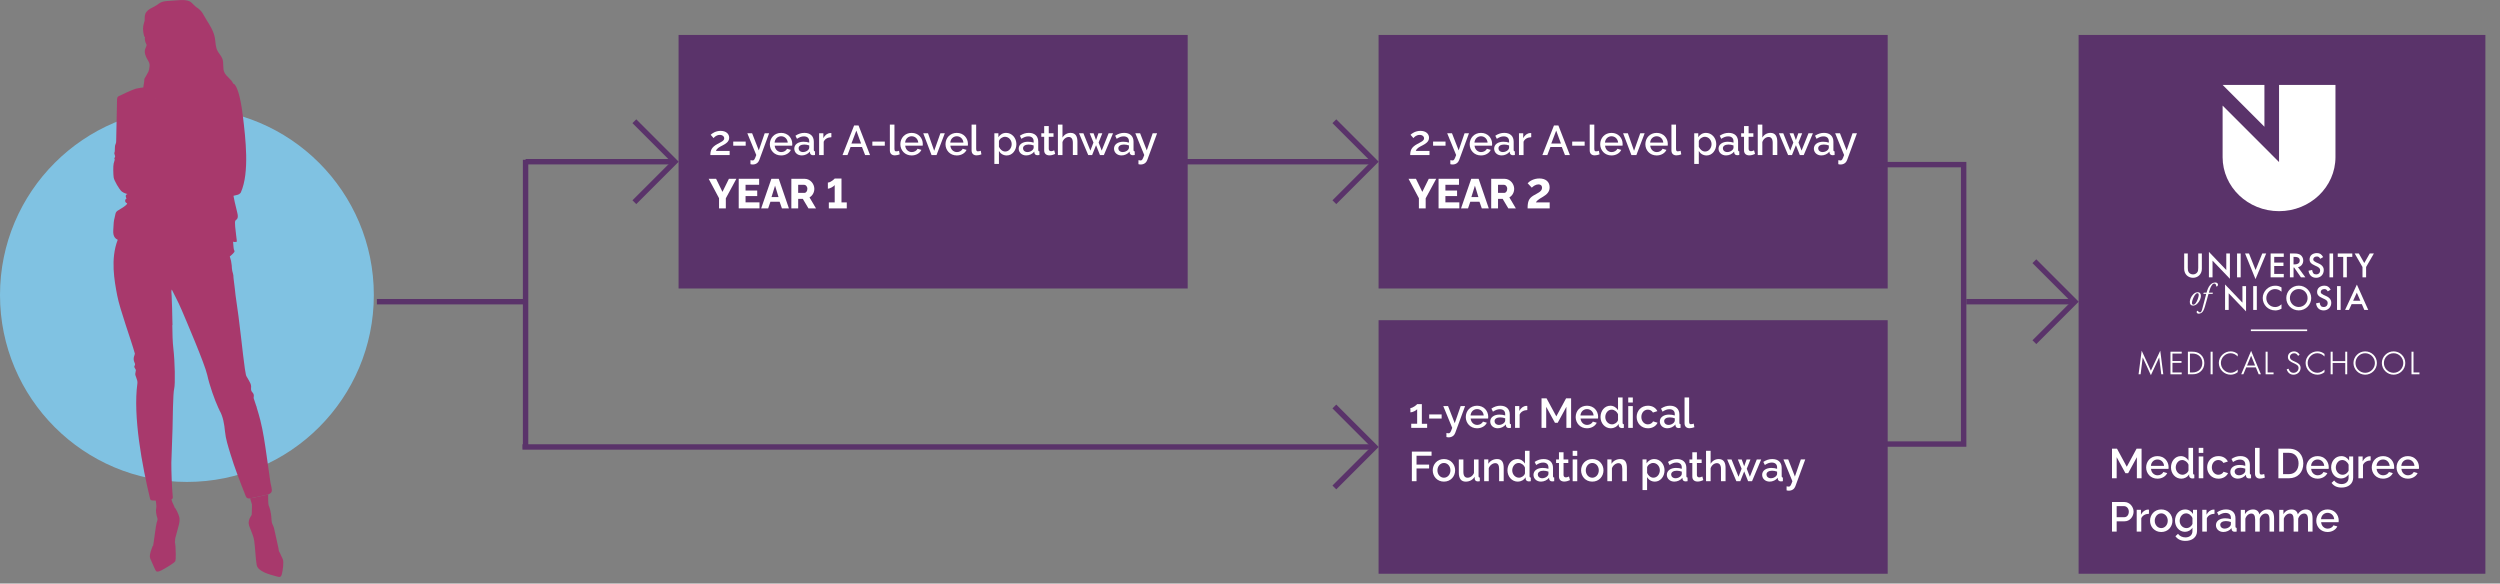 <?xml version="1.0" encoding="UTF-8"?><svg xmlns="http://www.w3.org/2000/svg" xmlns:xlink="http://www.w3.org/1999/xlink" viewBox="0 0 1500 350.11"><rect x="0" y="0" width="1500" height="350.11" fill="#808080" stroke="none"/><defs><style>.e,.f{fill:none;}.g{fill:#fff;}.h{fill:#80c2e2;}.i{fill:#a8396c;}.j{fill:#5a336a;}.f{stroke:#5a336a;stroke-width:3.25px;}.k{clip-path:url(#d);}</style><clipPath id="d"><rect class="e" y="3.92" width="1500" height="346.19"/></clipPath></defs><g id="a"/><g id="b"><g id="c"><g><line class="f" x1="313.48" y1="268.18" x2="823.56" y2="268.18"/><line class="f" x1="226.12" y1="181.02" x2="315.35" y2="181.02"/><line class="f" x1="646.72" y1="97.03" x2="822.66" y2="97.03"/><line class="f" x1="315.35" y1="97.03" x2="403.32" y2="97.03"/><rect class="j" x="827.15" y="192.12" width="305.46" height="152.13"/><rect class="j" x="407.15" y="20.97" width="305.46" height="152.13"/><rect class="j" x="827.15" y="20.97" width="305.46" height="152.13"/><rect class="j" x="1247.16" y="20.97" width="244.07" height="323.28"/><polyline class="f" points="800.62 292.47 824.91 268.18 800.62 243.89"/><polyline class="f" points="800.62 121.32 824.91 97.03 800.62 72.74"/><polyline class="f" points="380.62 121.32 404.91 97.03 380.62 72.74"/><line class="f" x1="1179.78" y1="181.02" x2="1242.96" y2="181.02"/><polyline class="f" points="1220.63 205.31 1244.92 181.02 1220.63 156.73"/><polyline class="f" points="1113.23 266.44 1178.19 266.44 1178.19 98.77 1113.23 98.77"/><line class="f" x1="315.35" y1="95.87" x2="315.35" y2="269.14"/><g/><g><path class="g" d="M430.23,86.53c2.33-1.3,4.3-2,4.3-3.52,0-1.08-.95-2.07-2.65-2.07-1.8,0-3.02,1.07-3.75,1.92l-1.72-1.97c.7-.75,2.9-2.37,5.95-2.37,3.22,0,5.15,1.77,5.15,4.12,0,2.47-2.25,3.7-3.7,4.47-2.6,1.3-3.7,1.97-4.27,3.45h8.25v2.47h-11.57c0-2.82,.77-4.7,4.02-6.5Z"/><path class="g" d="M439.94,84.95h7.47v2.47h-7.47v-2.47Z"/><path class="g" d="M451.59,96.27c.85,0,1.22-.57,2.17-3.25l-5.37-13.07h2.88l4,10.27,3.55-10.27h2.65l-5.92,16.1c-.52,1.47-1.87,2.65-3.92,2.65-.4,0-.83-.05-1.35-.2v-2.4c.5,.1,1.02,.17,1.32,.17Z"/><path class="g" d="M461.9,86.53c0-3.7,2.7-6.8,6.8-6.8s6.67,3.15,6.67,6.67c0,.4-.05,.77-.08,1h-10.47c.18,2.3,1.92,3.85,3.95,3.85,1.47,0,2.92-.8,3.42-2l2.35,.67c-.9,1.95-3.12,3.35-5.87,3.35-4.07,0-6.77-3.1-6.77-6.75Zm10.75-.95c-.2-2.27-1.87-3.82-3.97-3.82s-3.77,1.58-3.92,3.82h7.9Z"/><path class="g" d="M482.14,85.05c1.15,0,2.45,.17,3.4,.52v-.83c0-1.82-1.15-2.92-3.2-2.92-1.45,0-2.7,.52-4.15,1.47l-.92-1.85c1.72-1.15,3.45-1.72,5.37-1.72,3.5,0,5.65,1.92,5.65,5.32v4.87c0,.62,.2,.88,.72,.9v2.2c-.52,.1-.9,.12-1.17,.12-1.17,0-1.75-.67-1.85-1.42l-.07-.75c-1.15,1.47-3.05,2.3-4.85,2.3-2.62,0-4.5-1.77-4.5-4.07,0-2.5,2.27-4.15,5.57-4.15Zm3.4,3.72v-1.5c-.92-.35-2.02-.55-3-.55-2,0-3.38,.88-3.38,2.25,0,1.15,.92,2.27,2.67,2.27,1.17,0,2.35-.53,3.05-1.25,.4-.4,.65-.9,.65-1.22Z"/><path class="g" d="M494.22,85.03v8h-2.75v-13.07h2.55v2.92c.9-1.8,2.45-2.95,4.1-3.05,.33,0,.53,0,.7,.03v2.47c-2.12,.05-3.9,1.02-4.6,2.7Z"/><path class="g" d="M515.12,75.28l6.9,17.75h-2.95l-1.88-4.82h-6.85l-1.85,4.82h-2.97l6.95-17.75h2.65Zm-1.32,3.07l-2.95,7.77h5.8l-2.85-7.77Z"/><path class="g" d="M523.41,84.95h7.47v2.47h-7.47v-2.47Z"/><path class="g" d="M536.67,74.78v14.47c0,1.35,.45,1.55,1.05,1.55,.65,0,1.27-.15,1.7-.35l.4,2.17c-.8,.35-2.02,.6-2.9,.6-1.87,0-3-1.1-3-2.97v-15.47h2.75Z"/><path class="g" d="M540.21,86.53c0-3.7,2.7-6.8,6.8-6.8s6.67,3.15,6.67,6.67c0,.4-.05,.77-.08,1h-10.47c.18,2.3,1.92,3.85,3.95,3.85,1.47,0,2.92-.8,3.42-2l2.35,.67c-.9,1.95-3.12,3.35-5.87,3.35-4.07,0-6.77-3.1-6.77-6.75Zm10.75-.95c-.2-2.27-1.87-3.82-3.97-3.82s-3.77,1.58-3.92,3.82h7.9Z"/><path class="g" d="M553.95,79.95h2.85l3.72,10.52,3.72-10.52h2.65l-4.97,13.07h-3l-4.97-13.07Z"/><path class="g" d="M567.3,86.53c0-3.7,2.7-6.8,6.8-6.8s6.67,3.15,6.67,6.67c0,.4-.05,.77-.08,1h-10.47c.18,2.3,1.92,3.85,3.95,3.85,1.47,0,2.92-.8,3.42-2l2.35,.67c-.9,1.95-3.12,3.35-5.87,3.35-4.07,0-6.77-3.1-6.77-6.75Zm10.75-.95c-.2-2.27-1.87-3.82-3.97-3.82s-3.77,1.58-3.92,3.82h7.9Z"/><path class="g" d="M585.7,74.78v14.47c0,1.35,.45,1.55,1.05,1.55,.65,0,1.27-.15,1.7-.35l.4,2.17c-.8,.35-2.02,.6-2.9,.6-1.87,0-3-1.1-3-2.97v-15.47h2.75Z"/><path class="g" d="M599.37,98.35h-2.75v-18.4h2.42v2.35c1-1.55,2.65-2.57,4.62-2.57,3.57,0,6.17,3.12,6.17,6.75s-2.4,6.8-5.8,6.8c-2.1,0-3.75-1.1-4.67-2.7v7.77Zm3.57-16.27c-1.42,0-3.17,1.12-3.57,2.57v3.42c.67,1.6,2.17,2.85,3.77,2.85,2.32,0,3.87-2.17,3.87-4.45,0-2.42-1.75-4.4-4.07-4.4Z"/><path class="g" d="M616.79,85.05c1.15,0,2.45,.17,3.4,.52v-.83c0-1.82-1.15-2.92-3.2-2.92-1.45,0-2.7,.52-4.15,1.47l-.92-1.85c1.72-1.15,3.45-1.72,5.37-1.72,3.5,0,5.65,1.92,5.65,5.32v4.87c0,.62,.2,.88,.72,.9v2.2c-.52,.1-.9,.12-1.17,.12-1.17,0-1.75-.67-1.85-1.42l-.07-.75c-1.15,1.47-3.05,2.3-4.85,2.3-2.62,0-4.5-1.77-4.5-4.07,0-2.5,2.27-4.15,5.57-4.15Zm3.4,3.72v-1.5c-.92-.35-2.02-.55-3-.55-2,0-3.38,.88-3.38,2.25,0,1.15,.92,2.27,2.67,2.27,1.17,0,2.35-.53,3.05-1.25,.4-.4,.65-.9,.65-1.22Z"/><path class="g" d="M629.68,93.22c-1.72,0-3.17-.88-3.17-2.97v-8.17h-1.72v-2.12h1.72v-4.3h2.75v4.3h2.85v2.12h-2.85v7.3c.05,.92,.65,1.33,1.4,1.33s1.55-.35,1.87-.53l.58,2.17c-.7,.33-2.02,.88-3.42,.88Z"/><path class="g" d="M643.71,93.02v-7.32c0-2.37-.9-3.52-2.47-3.52s-3.2,1.28-3.75,3.07v7.77h-2.75v-18.25h2.75v7.8c1-1.77,2.82-2.85,4.85-2.85,3.25,0,4.12,2.47,4.12,5.32v7.97h-2.75Z"/><path class="g" d="M667.83,79.95l-5.5,13.07h-2.35l-2.35-5.9-2.35,5.9h-2.35l-5.52-13.07h2.62l4.2,10.4,1.85-4.82-2.25-5.55h2.32l1.47,4.07,1.45-4.07h2.32l-2.22,5.55,1.85,4.82,4.17-10.4h2.62Z"/><path class="g" d="M673.97,85.05c1.15,0,2.45,.17,3.4,.52v-.83c0-1.82-1.15-2.92-3.2-2.92-1.45,0-2.7,.52-4.15,1.47l-.92-1.85c1.72-1.15,3.45-1.72,5.37-1.72,3.5,0,5.65,1.92,5.65,5.32v4.87c0,.62,.2,.88,.72,.9v2.2c-.52,.1-.9,.12-1.17,.12-1.17,0-1.75-.67-1.85-1.42l-.07-.75c-1.15,1.47-3.05,2.3-4.85,2.3-2.62,0-4.5-1.77-4.5-4.07,0-2.5,2.27-4.15,5.57-4.15Zm3.4,3.72v-1.5c-.92-.35-2.02-.55-3-.55-2,0-3.38,.88-3.38,2.25,0,1.15,.92,2.27,2.67,2.27,1.17,0,2.35-.53,3.05-1.25,.4-.4,.65-.9,.65-1.22Z"/><path class="g" d="M684.38,96.27c.85,0,1.22-.57,2.17-3.25l-5.37-13.07h2.88l4,10.27,3.55-10.27h2.65l-5.92,16.1c-.52,1.47-1.87,2.65-3.92,2.65-.4,0-.83-.05-1.35-.2v-2.4c.5,.1,1.02,.17,1.32,.17Z"/><path class="g" d="M433.48,115.13l3.87-7.85h4.47l-6.32,11.7v6.05h-4.07v-6.1l-6.22-11.65h4.45l3.82,7.85Z"/><path class="g" d="M455.7,125.02h-12.47v-17.75h12.25v3.6h-8.15v3.45h7v3.32h-7v3.77h8.37v3.6Z"/><path class="g" d="M467.25,107.28l6.1,17.75h-4.2l-1.38-3.97h-5.52l-1.35,3.97h-4.2l6.12-17.75h4.42Zm-2.22,4.12l-2.12,6.82h4.2l-2.07-6.82Z"/><path class="g" d="M474.8,107.28h8c3.35,0,5.8,3.05,5.8,6,0,2.17-1.12,4.17-2.9,5.15l3.9,6.6h-4.52l-3.4-5.72h-2.77v5.72h-4.1v-17.75Zm7.85,8.45c.97,0,1.77-1.02,1.77-2.45s-.97-2.4-1.9-2.4h-3.62v4.85h3.75Z"/><path class="g" d="M508.07,125.02h-10.77v-3.6h3.52v-10.37c-.55,.77-2.75,2.15-4.1,2.15v-3.67c1.8,0,4.05-2.3,4.1-2.4h4.07v14.3h3.17v3.6Z"/></g><g><path class="g" d="M850.14,86.53c2.33-1.3,4.3-2,4.3-3.52,0-1.08-.95-2.07-2.65-2.07-1.8,0-3.02,1.07-3.75,1.92l-1.72-1.97c.7-.75,2.9-2.37,5.95-2.37,3.22,0,5.15,1.77,5.15,4.12,0,2.47-2.25,3.7-3.7,4.47-2.6,1.3-3.7,1.97-4.27,3.45h8.25v2.47h-11.57c0-2.82,.77-4.7,4.02-6.5Z"/><path class="g" d="M859.85,84.95h7.47v2.47h-7.47v-2.47Z"/><path class="g" d="M871.51,96.27c.85,0,1.22-.57,2.17-3.25l-5.37-13.07h2.88l4,10.27,3.55-10.27h2.65l-5.92,16.1c-.52,1.47-1.87,2.65-3.92,2.65-.4,0-.83-.05-1.35-.2v-2.4c.5,.1,1.02,.17,1.32,.17Z"/><path class="g" d="M881.81,86.53c0-3.7,2.7-6.8,6.8-6.8s6.67,3.15,6.67,6.67c0,.4-.05,.77-.08,1h-10.47c.18,2.3,1.92,3.85,3.95,3.85,1.47,0,2.92-.8,3.42-2l2.35,.67c-.9,1.95-3.12,3.35-5.87,3.35-4.07,0-6.77-3.1-6.77-6.75Zm10.75-.95c-.2-2.27-1.87-3.82-3.97-3.82s-3.77,1.58-3.92,3.82h7.9Z"/><path class="g" d="M902.05,85.05c1.15,0,2.45,.17,3.4,.52v-.83c0-1.82-1.15-2.92-3.2-2.92-1.45,0-2.7,.52-4.15,1.47l-.92-1.85c1.72-1.15,3.45-1.72,5.37-1.72,3.5,0,5.65,1.92,5.65,5.32v4.87c0,.62,.2,.88,.72,.9v2.2c-.52,.1-.9,.12-1.17,.12-1.17,0-1.75-.67-1.85-1.42l-.07-.75c-1.15,1.47-3.05,2.3-4.85,2.3-2.62,0-4.5-1.77-4.5-4.07,0-2.5,2.27-4.15,5.57-4.15Zm3.4,3.72v-1.5c-.92-.35-2.02-.55-3-.55-2,0-3.38,.88-3.38,2.25,0,1.15,.92,2.27,2.67,2.27,1.17,0,2.35-.53,3.05-1.25,.4-.4,.65-.9,.65-1.22Z"/><path class="g" d="M914.13,85.03v8h-2.75v-13.07h2.55v2.92c.9-1.8,2.45-2.95,4.1-3.05,.33,0,.53,0,.7,.03v2.47c-2.12,.05-3.9,1.02-4.6,2.7Z"/><path class="g" d="M935.03,75.28l6.9,17.75h-2.95l-1.88-4.82h-6.85l-1.85,4.82h-2.97l6.95-17.75h2.65Zm-1.32,3.07l-2.95,7.77h5.8l-2.85-7.77Z"/><path class="g" d="M943.32,84.95h7.47v2.47h-7.47v-2.47Z"/><path class="g" d="M956.58,74.78v14.47c0,1.35,.45,1.55,1.05,1.55,.65,0,1.27-.15,1.7-.35l.4,2.17c-.8,.35-2.02,.6-2.9,.6-1.87,0-3-1.1-3-2.97v-15.47h2.75Z"/><path class="g" d="M960.12,86.53c0-3.7,2.7-6.8,6.8-6.8s6.67,3.15,6.67,6.67c0,.4-.05,.77-.08,1h-10.47c.18,2.3,1.92,3.85,3.95,3.85,1.47,0,2.92-.8,3.42-2l2.35,.67c-.9,1.95-3.12,3.35-5.87,3.35-4.07,0-6.77-3.1-6.77-6.75Zm10.75-.95c-.2-2.27-1.87-3.82-3.97-3.82s-3.77,1.58-3.92,3.82h7.9Z"/><path class="g" d="M973.86,79.95h2.85l3.72,10.52,3.72-10.52h2.65l-4.97,13.07h-3l-4.97-13.07Z"/><path class="g" d="M987.22,86.53c0-3.7,2.7-6.8,6.8-6.8s6.67,3.15,6.67,6.67c0,.4-.05,.77-.08,1h-10.47c.18,2.3,1.92,3.85,3.95,3.85,1.47,0,2.92-.8,3.42-2l2.35,.67c-.9,1.95-3.12,3.35-5.87,3.35-4.07,0-6.77-3.1-6.77-6.75Zm10.75-.95c-.2-2.27-1.87-3.82-3.97-3.82s-3.77,1.58-3.92,3.82h7.9Z"/><path class="g" d="M1005.61,74.78v14.47c0,1.35,.45,1.55,1.05,1.55,.65,0,1.27-.15,1.7-.35l.4,2.17c-.8,.35-2.02,.6-2.9,.6-1.87,0-3-1.1-3-2.97v-15.47h2.75Z"/><path class="g" d="M1019.29,98.35h-2.75v-18.4h2.42v2.35c1-1.55,2.65-2.57,4.62-2.57,3.57,0,6.17,3.12,6.17,6.75s-2.4,6.8-5.8,6.8c-2.1,0-3.75-1.1-4.67-2.7v7.77Zm3.57-16.27c-1.42,0-3.17,1.12-3.57,2.57v3.42c.67,1.6,2.17,2.85,3.77,2.85,2.32,0,3.87-2.17,3.87-4.45,0-2.42-1.75-4.4-4.07-4.4Z"/><path class="g" d="M1036.7,85.05c1.15,0,2.45,.17,3.4,.52v-.83c0-1.82-1.15-2.92-3.2-2.92-1.45,0-2.7,.52-4.15,1.47l-.92-1.85c1.72-1.15,3.45-1.72,5.37-1.72,3.5,0,5.65,1.92,5.65,5.32v4.87c0,.62,.2,.88,.72,.9v2.2c-.52,.1-.9,.12-1.17,.12-1.17,0-1.75-.67-1.85-1.42l-.07-.75c-1.15,1.47-3.05,2.3-4.85,2.3-2.62,0-4.5-1.77-4.5-4.07,0-2.5,2.27-4.15,5.57-4.15Zm3.4,3.72v-1.5c-.92-.35-2.02-.55-3-.55-2,0-3.38,.88-3.38,2.25,0,1.15,.92,2.27,2.67,2.27,1.17,0,2.35-.53,3.05-1.25,.4-.4,.65-.9,.65-1.22Z"/><path class="g" d="M1049.59,93.22c-1.72,0-3.17-.88-3.17-2.97v-8.17h-1.72v-2.12h1.72v-4.3h2.75v4.3h2.85v2.12h-2.85v7.3c.05,.92,.65,1.33,1.4,1.33s1.55-.35,1.87-.53l.58,2.17c-.7,.33-2.02,.88-3.42,.88Z"/><path class="g" d="M1063.62,93.02v-7.32c0-2.37-.9-3.52-2.47-3.52s-3.2,1.28-3.75,3.07v7.77h-2.75v-18.25h2.75v7.8c1-1.77,2.82-2.85,4.85-2.85,3.25,0,4.12,2.47,4.12,5.32v7.97h-2.75Z"/><path class="g" d="M1087.75,79.95l-5.5,13.07h-2.35l-2.35-5.9-2.35,5.9h-2.35l-5.52-13.07h2.62l4.2,10.4,1.85-4.82-2.25-5.55h2.32l1.47,4.07,1.45-4.07h2.32l-2.22,5.55,1.85,4.82,4.17-10.4h2.62Z"/><path class="g" d="M1093.89,85.05c1.15,0,2.45,.17,3.4,.52v-.83c0-1.82-1.15-2.92-3.2-2.92-1.45,0-2.7,.52-4.15,1.47l-.92-1.85c1.72-1.15,3.45-1.72,5.37-1.72,3.5,0,5.65,1.92,5.65,5.32v4.87c0,.62,.2,.88,.72,.9v2.2c-.52,.1-.9,.12-1.17,.12-1.17,0-1.75-.67-1.85-1.42l-.07-.75c-1.15,1.47-3.05,2.3-4.85,2.3-2.62,0-4.5-1.77-4.5-4.07,0-2.5,2.27-4.15,5.57-4.15Zm3.4,3.72v-1.5c-.92-.35-2.02-.55-3-.55-2,0-3.38,.88-3.38,2.25,0,1.15,.92,2.27,2.67,2.27,1.17,0,2.35-.53,3.05-1.25,.4-.4,.65-.9,.65-1.22Z"/><path class="g" d="M1104.29,96.27c.85,0,1.22-.57,2.17-3.25l-5.37-13.07h2.88l4,10.27,3.55-10.27h2.65l-5.92,16.1c-.52,1.47-1.87,2.65-3.92,2.65-.4,0-.83-.05-1.35-.2v-2.4c.5,.1,1.02,.17,1.32,.17Z"/><path class="g" d="M853.39,115.13l3.87-7.85h4.47l-6.32,11.7v6.05h-4.07v-6.1l-6.22-11.65h4.45l3.82,7.85Z"/><path class="g" d="M875.61,125.02h-12.47v-17.75h12.25v3.6h-8.15v3.45h7v3.32h-7v3.77h8.37v3.6Z"/><path class="g" d="M887.17,107.28l6.1,17.75h-4.2l-1.38-3.97h-5.52l-1.35,3.97h-4.2l6.12-17.75h4.42Zm-2.22,4.12l-2.12,6.82h4.2l-2.07-6.82Z"/><path class="g" d="M894.71,107.28h8c3.35,0,5.8,3.05,5.8,6,0,2.17-1.12,4.17-2.9,5.15l3.9,6.6h-4.52l-3.4-5.72h-2.77v5.72h-4.1v-17.75Zm7.85,8.45c.97,0,1.77-1.02,1.77-2.45s-.97-2.4-1.9-2.4h-3.62v4.85h3.75Z"/><path class="g" d="M920.11,117.3c2.17-1.33,5.12-2.28,5.12-4.65,0-1.32-.88-2.02-2.15-2.02-1.6,0-3.1,1.05-4,1.97l-2.5-2.65c1.1-1.25,3.65-2.87,7.05-2.87,3.95,0,6.15,2.12,6.15,5.32,0,2.8-1.77,4.32-3.97,5.65-3,1.7-3.67,2.4-4.27,3.37h8.27v3.6h-13.25c0-4.12,.7-6,3.55-7.72Z"/></g><g><path class="g" d="M856.29,256.73h-9.55v-2.47h3.55v-8.72c-.58,.77-2.75,1.88-4.05,1.88v-2.58c1.35,0,3.82-1.9,4.05-2.37h2.82v11.8h3.17v2.47Z"/><path class="g" d="M857.51,248.66h7.47v2.47h-7.47v-2.47Z"/><path class="g" d="M869.16,259.98c.85,0,1.22-.57,2.17-3.25l-5.37-13.07h2.88l4,10.27,3.55-10.27h2.65l-5.92,16.1c-.52,1.47-1.87,2.65-3.92,2.65-.4,0-.83-.05-1.35-.2v-2.4c.5,.1,1.02,.17,1.32,.17Z"/><path class="g" d="M879.47,250.23c0-3.7,2.7-6.8,6.8-6.8s6.67,3.15,6.67,6.67c0,.4-.05,.77-.08,1h-10.47c.18,2.3,1.92,3.85,3.95,3.85,1.47,0,2.92-.8,3.42-2l2.35,.67c-.9,1.95-3.12,3.35-5.87,3.35-4.07,0-6.77-3.1-6.77-6.75Zm10.75-.95c-.2-2.27-1.87-3.82-3.97-3.82s-3.77,1.58-3.92,3.82h7.9Z"/><path class="g" d="M899.71,248.76c1.15,0,2.45,.17,3.4,.52v-.83c0-1.82-1.15-2.92-3.2-2.92-1.45,0-2.7,.52-4.15,1.47l-.92-1.85c1.72-1.15,3.45-1.72,5.37-1.72,3.5,0,5.65,1.92,5.65,5.32v4.87c0,.62,.2,.88,.72,.9v2.2c-.52,.1-.9,.12-1.17,.12-1.17,0-1.75-.67-1.85-1.42l-.07-.75c-1.15,1.47-3.05,2.3-4.85,2.3-2.62,0-4.5-1.77-4.5-4.07,0-2.5,2.27-4.15,5.57-4.15Zm3.4,3.72v-1.5c-.92-.35-2.02-.55-3-.55-2,0-3.38,.88-3.38,2.25,0,1.15,.92,2.27,2.67,2.27,1.17,0,2.35-.53,3.05-1.25,.4-.4,.65-.9,.65-1.22Z"/><path class="g" d="M911.79,248.73v8h-2.75v-13.07h2.55v2.92c.9-1.8,2.45-2.95,4.1-3.05,.33,0,.53,0,.7,.03v2.47c-2.12,.05-3.9,1.02-4.6,2.7Z"/><path class="g" d="M939.84,244.08l-5.22,9.6h-1.65l-5.25-9.6v12.65h-2.8v-17.75h3l5.87,10.85,5.87-10.85h3v17.75h-2.82v-12.65Z"/><path class="g" d="M945.41,250.23c0-3.7,2.7-6.8,6.8-6.8s6.67,3.15,6.67,6.67c0,.4-.05,.77-.08,1h-10.47c.18,2.3,1.92,3.85,3.95,3.85,1.47,0,2.92-.8,3.42-2l2.35,.67c-.9,1.95-3.12,3.35-5.87,3.35-4.07,0-6.77-3.1-6.77-6.75Zm10.75-.95c-.2-2.27-1.87-3.82-3.97-3.82s-3.77,1.58-3.92,3.82h7.9Z"/><path class="g" d="M966.21,243.43c2,0,3.7,1.15,4.6,2.7v-7.65h2.75v15.15c0,.62,.2,.88,.75,.9v2.2c-.58,.1-.88,.12-1.2,.12-1.03,0-1.83-.67-1.88-1.52l-.03-.97c-1,1.67-2.82,2.62-4.67,2.62-3.62,0-6.22-3.07-6.22-6.77s2.45-6.77,5.9-6.77Zm4.6,5.17c-.58-1.6-2.27-2.82-3.77-2.82-2.32,0-3.87,2.17-3.87,4.47s1.75,4.37,4.07,4.37c1.42,0,3.2-1.12,3.57-2.6v-3.42Z"/><path class="g" d="M976.94,238.49h2.75v3.02h-2.75v-3.02Zm0,5.17h2.75v13.07h-2.75v-13.07Z"/><path class="g" d="M981.99,250.18c0-3.67,2.65-6.75,6.77-6.75,2.7,0,4.7,1.3,5.67,3.25l-2.67,.85c-.62-1.1-1.75-1.75-3.05-1.75-2.2,0-3.9,1.82-3.9,4.4s1.77,4.45,3.92,4.45c1.35,0,2.7-.8,3.1-1.8l2.7,.8c-.85,1.95-3.02,3.35-5.77,3.35-4.07,0-6.77-3.15-6.77-6.8Z"/><path class="g" d="M1001.47,248.76c1.15,0,2.45,.17,3.4,.52v-.83c0-1.82-1.15-2.92-3.2-2.92-1.45,0-2.7,.52-4.15,1.47l-.92-1.85c1.72-1.15,3.45-1.72,5.37-1.72,3.5,0,5.65,1.92,5.65,5.32v4.87c0,.62,.2,.88,.72,.9v2.2c-.52,.1-.9,.12-1.17,.12-1.17,0-1.75-.67-1.85-1.42l-.07-.75c-1.15,1.47-3.05,2.3-4.85,2.3-2.62,0-4.5-1.77-4.5-4.07,0-2.5,2.27-4.15,5.57-4.15Zm3.4,3.72v-1.5c-.92-.35-2.02-.55-3-.55-2,0-3.38,.88-3.38,2.25,0,1.15,.92,2.27,2.67,2.27,1.17,0,2.35-.53,3.05-1.25,.4-.4,.65-.9,.65-1.22Z"/><path class="g" d="M1013.48,238.49v14.47c0,1.35,.45,1.55,1.05,1.55,.65,0,1.27-.15,1.7-.35l.4,2.17c-.8,.35-2.02,.6-2.9,.6-1.87,0-3-1.1-3-2.97v-15.47h2.75Z"/><path class="g" d="M847.12,270.98h11.82v2.47h-9.02v5.3h7.55v2.32h-7.55v7.65h-2.8v-17.75Z"/><path class="g" d="M866.36,275.43c4.07,0,6.72,3.15,6.72,6.77s-2.65,6.77-6.72,6.77-6.72-3.15-6.72-6.77,2.67-6.77,6.72-6.77Zm3.9,6.77c0-2.5-1.72-4.42-3.9-4.42s-3.9,1.95-3.9,4.45,1.72,4.4,3.9,4.4,3.9-1.92,3.9-4.42Z"/><path class="g" d="M875.28,275.66h2.75v7.45c0,2.33,.85,3.52,2.5,3.52,1.55,0,3.07-1,3.85-2.82v-8.15h2.75v9.97c0,.62,.2,.88,.75,.9v2.2c-.57,.1-.9,.12-1.22,.12-1,0-1.75-.6-1.82-1.47l-.05-1.3c-1.17,1.9-3.12,2.9-5.35,2.9-2.72,0-4.15-1.82-4.15-5.32v-8Z"/><path class="g" d="M899.47,288.73v-7.32c0-2.45-.8-3.52-2.32-3.52s-3.32,1.3-3.9,3.07v7.77h-2.75v-13.07h2.5v2.62c1-1.75,3.02-2.85,5.32-2.85,3.12,0,3.9,2.45,3.9,5.32v7.97h-2.75Z"/><path class="g" d="M910.38,275.43c2,0,3.7,1.15,4.6,2.7v-7.65h2.75v15.15c0,.62,.2,.88,.75,.9v2.2c-.58,.1-.88,.12-1.2,.12-1.03,0-1.83-.67-1.88-1.52l-.03-.97c-1,1.67-2.82,2.62-4.67,2.62-3.62,0-6.22-3.07-6.22-6.77s2.45-6.77,5.9-6.77Zm4.6,5.17c-.58-1.6-2.27-2.82-3.77-2.82-2.32,0-3.87,2.17-3.87,4.47s1.75,4.37,4.07,4.37c1.42,0,3.2-1.12,3.57-2.6v-3.42Z"/><path class="g" d="M925.66,280.76c1.15,0,2.45,.17,3.4,.52v-.83c0-1.82-1.15-2.92-3.2-2.92-1.45,0-2.7,.52-4.15,1.47l-.92-1.85c1.72-1.15,3.45-1.72,5.37-1.72,3.5,0,5.65,1.92,5.65,5.32v4.87c0,.62,.2,.88,.72,.9v2.2c-.52,.1-.9,.12-1.17,.12-1.17,0-1.75-.67-1.85-1.42l-.07-.75c-1.15,1.47-3.05,2.3-4.85,2.3-2.62,0-4.5-1.77-4.5-4.07,0-2.5,2.27-4.15,5.57-4.15Zm3.4,3.72v-1.5c-.92-.35-2.02-.55-3-.55-2,0-3.38,.88-3.38,2.25,0,1.15,.92,2.27,2.67,2.27,1.17,0,2.35-.53,3.05-1.25,.4-.4,.65-.9,.65-1.22Z"/><path class="g" d="M938.55,288.93c-1.72,0-3.17-.88-3.17-2.97v-8.17h-1.72v-2.12h1.72v-4.3h2.75v4.3h2.85v2.12h-2.85v7.3c.05,.92,.65,1.33,1.4,1.33s1.55-.35,1.87-.53l.58,2.17c-.7,.33-2.02,.88-3.42,.88Z"/><path class="g" d="M943.6,270.49h2.75v3.02h-2.75v-3.02Zm0,5.17h2.75v13.07h-2.75v-13.07Z"/><path class="g" d="M955.37,275.43c4.07,0,6.72,3.15,6.72,6.77s-2.65,6.77-6.72,6.77-6.72-3.15-6.72-6.77,2.67-6.77,6.72-6.77Zm3.9,6.77c0-2.5-1.72-4.42-3.9-4.42s-3.9,1.95-3.9,4.45,1.72,4.4,3.9,4.4,3.9-1.92,3.9-4.42Z"/><path class="g" d="M973.38,288.73v-7.32c0-2.45-.8-3.52-2.32-3.52s-3.32,1.3-3.9,3.07v7.77h-2.75v-13.07h2.5v2.62c1-1.75,3.02-2.85,5.32-2.85,3.12,0,3.9,2.45,3.9,5.32v7.97h-2.75Z"/><path class="g" d="M988.26,294.05h-2.75v-18.4h2.42v2.35c1-1.55,2.65-2.57,4.62-2.57,3.57,0,6.17,3.12,6.17,6.75s-2.4,6.8-5.8,6.8c-2.1,0-3.75-1.1-4.67-2.7v7.77Zm3.57-16.27c-1.42,0-3.17,1.12-3.57,2.57v3.42c.67,1.6,2.17,2.85,3.77,2.85,2.32,0,3.87-2.17,3.87-4.45,0-2.42-1.75-4.4-4.07-4.4Z"/><path class="g" d="M1005.67,280.76c1.15,0,2.45,.17,3.4,.52v-.83c0-1.82-1.15-2.92-3.2-2.92-1.45,0-2.7,.52-4.15,1.47l-.92-1.85c1.72-1.15,3.45-1.72,5.37-1.72,3.5,0,5.65,1.92,5.65,5.32v4.87c0,.62,.2,.88,.72,.9v2.2c-.52,.1-.9,.12-1.17,.12-1.17,0-1.75-.67-1.85-1.42l-.07-.75c-1.15,1.47-3.05,2.3-4.85,2.3-2.62,0-4.5-1.77-4.5-4.07,0-2.5,2.27-4.15,5.57-4.15Zm3.4,3.72v-1.5c-.92-.35-2.02-.55-3-.55-2,0-3.38,.88-3.38,2.25,0,1.15,.92,2.27,2.67,2.27,1.17,0,2.35-.53,3.05-1.25,.4-.4,.65-.9,.65-1.22Z"/><path class="g" d="M1018.56,288.93c-1.72,0-3.17-.88-3.17-2.97v-8.17h-1.72v-2.12h1.72v-4.3h2.75v4.3h2.85v2.12h-2.85v7.3c.05,.92,.65,1.33,1.4,1.33s1.55-.35,1.87-.53l.58,2.17c-.7,.33-2.02,.88-3.42,.88Z"/><path class="g" d="M1032.59,288.73v-7.32c0-2.37-.9-3.52-2.47-3.52s-3.2,1.28-3.75,3.07v7.77h-2.75v-18.25h2.75v7.8c1-1.77,2.82-2.85,4.85-2.85,3.25,0,4.12,2.47,4.12,5.32v7.97h-2.75Z"/><path class="g" d="M1056.72,275.66l-5.5,13.07h-2.35l-2.35-5.9-2.35,5.9h-2.35l-5.52-13.07h2.62l4.2,10.4,1.85-4.82-2.25-5.55h2.32l1.47,4.07,1.45-4.07h2.32l-2.22,5.55,1.85,4.82,4.17-10.4h2.62Z"/><path class="g" d="M1062.86,280.76c1.15,0,2.45,.17,3.4,.52v-.83c0-1.82-1.15-2.92-3.2-2.92-1.45,0-2.7,.52-4.15,1.47l-.92-1.85c1.72-1.15,3.45-1.72,5.37-1.72,3.5,0,5.65,1.92,5.65,5.32v4.87c0,.62,.2,.88,.72,.9v2.2c-.52,.1-.9,.12-1.17,.12-1.17,0-1.75-.67-1.85-1.42l-.07-.75c-1.15,1.47-3.05,2.3-4.85,2.3-2.62,0-4.5-1.77-4.5-4.07,0-2.5,2.27-4.15,5.57-4.15Zm3.4,3.72v-1.5c-.92-.35-2.02-.55-3-.55-2,0-3.38,.88-3.38,2.25,0,1.15,.92,2.27,2.67,2.27,1.17,0,2.35-.53,3.05-1.25,.4-.4,.65-.9,.65-1.22Z"/><path class="g" d="M1073.26,291.98c.85,0,1.22-.57,2.17-3.25l-5.37-13.07h2.88l4,10.27,3.55-10.27h2.65l-5.92,16.1c-.52,1.47-1.87,2.65-3.92,2.65-.4,0-.83-.05-1.35-.2v-2.4c.5,.1,1.02,.17,1.32,.17Z"/></g><g class="k"><path class="h" d="M112.15,289.16c61.94,0,112.15-50.21,112.15-112.15s-50.21-112.15-112.15-112.15S0,115.08,0,177.01s50.21,112.15,112.15,112.15"/></g><path class="i" d="M93.48,300.4c.73,0,1.34,0,1.88-.04-.61,.04-1.22,.07-1.88,.04m-.12-241.3l-.11-.07-.12-.08s-.02-.02-.05-.06c.06,.05,.12,.09,.18,.14,.04-.03,.08-.07,.12-.13,0,.07-.01,.13-.01,.2m-16.94,57.32c.13,.04,.21,.05,.21,.05,0,.02,0,.04,0,.06-.14-.07-.22-.11-.22-.11m73.53,182.62s.04,0,.05-.01c3.45-.7,7.2-1.47,10.89-2.33,.02,0,.04-.01,.06-.02,1.03-.45,1.83-1.02,2.06-1.75,.41-1.3-.55-4.04-.74-5.4-.25-1.77-.5-3.55-.76-5.32-.52-3.65-1.04-7.3-1.56-10.95-1-7.07-2.01-14.16-3.75-21.09-.63-2.51-1.36-5-2.13-7.47,0-.02,0-.03,0-.05-.03-.43-.18-.83-.39-1.22v-.03c-.5-1.52-1-3.04-1.5-4.56-.01-.03-.01-.06,0-.1,.11-.84,.24-1.68-.12-2.43-.31-.66-.94-1.12-1.23-1.78-.37-.86-.1-1.85-.16-2.78-.07-1.25-.71-2.39-1.34-3.47-.51-.88-1.02-1.76-1.52-2.64,0-.01-.01-.03-.02-.04-.08-.24-.15-.48-.23-.72v-.02c-.02-.09-.04-.17-.06-.26-.2-.92-.39-2.1-.6-3.49,0-.04,0-.08,.01-.11,0-.02,.02-.04,.03-.06l-.05,.09c-1.32-8.98-2.93-26.81-5.58-44.02h0c-.11-.88-.27-2.64-.38-3.52-.1-.8-.2-1.6-.29-2.39-.08-.61-.15-1.22-.23-1.82-.07-.59-.15-1.19-.22-1.79-.05-.38-.09-.76-.12-1.14-.02-.39-.02-.79-.06-1.18-.1-.86-.44-1.67-.63-2.51-.26-1.13-.26-2.3-.35-3.46-.15-1.81-.54-3.6-1.15-5.31,.95-.77,1.89-1.7,1.89-1.7h0c.74-.71,1.09-1.29,.9-1.63-.67-1.18-.51-2.95-.84-5.66,.25,.46,1.22,.25,1.9,.25s.21-1.14-.04-3.93c-.25-2.79-1.18-8.15-.38-8.95,.8-.8,1.98-1.1,1.01-4.85-.97-3.76-2.28-9.62-2.2-9.79,.08-.17-.38-.17,1.81-.59,2.2-.42,2.62-1.69,2.62-1.69,5.23-11.82,2.79-32.25,1.18-45.67-1.6-13.42-3.8-17.73-5.01-19.08-.12-.14-.42-.31-.84-.5-.98-2.54-4.11-4.1-5.27-6.71-1.12-2.51-.23-5.52-1.17-8.1-.67-1.82-2.17-3.21-3.02-4.94-1.18-2.4-1.03-5.21-1.54-7.84-.73-3.8-2.83-7.17-4.89-10.44-1.97-3.13-2.44-5.05-5.34-7.22-1.9-1.06-3.38-3.23-4.47-3.83-2.17-1.2-4.8-1.06-7.27-.88l-5.87,.42c-1.7,.12-3.46,.26-4.95,1.1-.7,.4-1.31,.93-1.98,1.39-1.21,.83-2.58,1.38-3.85,2.11-1.26,.74-2.47,1.72-3.02,3.07-.52,1.29-.38,2.73-.45,4.13-.54,1.62-.94,3.27-.96,4.97-.01,1.32,.47,4.45,.98,4.86,.07,.06,.14,.1,.22,.12-.13,.34-.19,.81-.1,1.49,.19,1.4,.59,2.15,1.09,3.21-.15,.8-.63,1.59-.9,2.39-.69,2.1,.22,4.37,1.34,6.28,.46,.79,.97,1.57,1.18,2.45,.29,1.2,.03,2.44-.2,3.66-.16,.56-.32,1.03-.44,1.32-.39,.93-2.17,3.77-2.3,4.05-.13,.27-.04,.36-.19,1.77-.1,.95-.33,2.43-.53,3.55-.11,0-.18,.01-.18,.01,0,0-2.36,.25-4.26,.72-1.9,.46-9.58,4.1-10.38,4.52-.8,.42-.89,1.14-.93,2.24-.04,1.1-.46,23.85-.51,24.48-.04,.63,.08,1.01-.46,2.24-.55,1.22-.17,4.18-.55,4.73-.38,.55,.25,1.52,.34,2.19,.08,.68-.08,.72-.34,1.1-.25,.38,.13,.72,.13,1.06s-.25,.84-.63,2.36c-.38,1.52-.25,6.42,0,8.32,.25,1.9,3.46,7.35,4.85,8.44,1.13,.89,2.8,1.39,3.38,1.55-1.86,.52-.51,2.71-.51,2.71-.82,.32-.92,1.27-.74,1.86,.12,.39,.5,.7,1.13,1.05-.06,.2-.12,.35-.18,.43-.42,.55-1.73,1.69-3.84,2.87-3.33,1.86-2.7,2.07-3.46,5.02-.76,2.95-.51,2.91-.87,7.68-.35,4.55,1.99,5.41,2.68,5.81-4.44,11.53-2.01,24.53-.29,33.51,1.61,8.42,8.32,26.58,10.57,34.76-.03,.61-.33,1.2-.51,1.8-.31,1.04-.26,2.18,.15,3.19,.25,.61,.62,1.26,.41,1.88-.09,.26-.28,.48-.35,.75-.21,.8,.68,1.44,.89,2.24,0,.03,.01,.05,.02,.08-.08,.73-.19,1.4-.32,1.92-.4,1.37,1.54,3.73,1.23,6.01-2.73,19.8,2.9,49.64,7.61,69.27,.13,.54,.59,.94,1.15,.98,.79,.07,1.55,.1,2.3,.12,0,.01,0,.03,0,.04,.31,2.02,.43,3.88,.21,4.62-.33,1.16,.07,4,.56,5.33,.5,1.33,.23,1.68-.3,3.36-.49,1.56-1.55,10.95-2.13,13.9,0-.33-.02-.4-.21-.01,0,0-2.39,5.42-1.54,7.34,.85,1.92,3.14,7.31,3.38,7.46,.25,.16,.5,1.31,3.58-.31,3.08-1.63,7.44-4.34,8.06-5.31,.62-.97,.27-6.99,.2-8.62-.08-1.63-.27-2.79-.35-2.72-.09,1.04-.21,2.13-.37,3.15,.16-1.01,.27-2.11,.36-3.15,.08-.9,.14-1.75,.2-2.46,.62-2.29,1.24-4.58,1.85-6.87,.47-1.74,.94-3.54,.68-5.32-.32-2.16-2.47-6.25-2.88-6.25,0,.03,.03,.1,.06,.2h-.01c-.22-.96-.93-2.24-1.48-3.52-.2-.46-.37-.96-.52-1.61,.03,0,.05-.02,.08-.03-.04,0-.07,0-.11,.01,.03,0,.05,0,.08-.01,.03,0,.09-.02,.12-.04,.43-.2,.71-.66,.67-1.16-.54-5.51-.93-15.95-.88-20.73,.29-8.26,.63-17.22,.71-20.31,.13-5.54,.27-21.45,.99-24.11,.73-2.66,.4-16.61-.46-23.83-.5-4.17-.62-9.47-.67-14.51,.04,.08,.08,.16,.13,.21,.03-.54-.08-2.19-.09-3.12-.09-4.83-.18-9.71-.43-14.55-.07-1.44-.31-2.47,.03-3.73,.06,.03,.14,.15,.24,.37,.86,1.96,3.3,6.15,5.74,11.88,2.44,5.73,13.88,32.38,15.33,38.95,1.44,6.57,4.58,15.24,6.57,19.55,.27,.59,.53,1.12,.77,1.62l-.03,.04c2.25,3.8,2.95,8.44,3.36,12.78,.42,4.43,1.85,8.79,3.13,13.06,2.59,8.58,6.05,17.53,9.4,25.9,.31,.77,1.05,1.26,1.85,1.22,.2,0,.39-.02,.57-.03"/><path class="i" d="M169.65,335.44c-.96-2-2.08-4.61-2.32-4.77-.11-.96-.25-1.88-.44-2.59-.55-2.1-1.94-9.3-2.49-11.25-.55-1.94-1.44-2.52-1.49-4.94-.2-5.2-1.39-7.83-1.74-8.73-.35-.89-.28-6.1-.28-6.1,0-.12,0-.24,0-.36h0c-3.62,.92-7.16,1.53-10.94,2.34,.03,0,.06,0,.09,0,.68,2.02,1.09,3.34,1.13,3.6,.1,.74-.05,1.73-.05,3.63,0,.72-.04,1.65-.1,2.68,0,0-2.07,2.7-1.8,5.19,.27,2.49,2.69,6.1,3.32,10.48,.63,4.38,.76,10.23,1.46,14.3,.7,4.06,7.78,5.83,11.96,6.92,1.14,.35,2.5,.96,3.1-1.14,.6-2.1,1.37-7.64,.6-9.25"/><g><path class="g" d="M1282.12,274.31l-5.22,9.6h-1.65l-5.25-9.6v12.65h-2.8v-17.75h3l5.87,10.85,5.87-10.85h3v17.75h-2.82v-12.65Z"/><path class="g" d="M1287.69,280.46c0-3.7,2.7-6.8,6.8-6.8s6.67,3.15,6.67,6.67c0,.4-.05,.77-.08,1h-10.47c.18,2.3,1.92,3.85,3.95,3.85,1.47,0,2.92-.8,3.42-2l2.35,.67c-.9,1.95-3.12,3.35-5.87,3.35-4.07,0-6.77-3.1-6.77-6.75Zm10.75-.95c-.2-2.27-1.87-3.82-3.97-3.82s-3.77,1.58-3.92,3.82h7.9Z"/><path class="g" d="M1308.49,273.66c2,0,3.7,1.15,4.6,2.7v-7.65h2.75v15.15c0,.62,.2,.88,.75,.9v2.2c-.58,.1-.88,.12-1.2,.12-1.03,0-1.83-.67-1.88-1.52l-.03-.97c-1,1.67-2.82,2.62-4.67,2.62-3.62,0-6.22-3.07-6.22-6.77s2.45-6.77,5.9-6.77Zm4.6,5.17c-.58-1.6-2.27-2.82-3.77-2.82-2.32,0-3.87,2.17-3.87,4.47s1.75,4.37,4.07,4.37c1.42,0,3.2-1.12,3.57-2.6v-3.42Z"/><path class="g" d="M1319.23,268.71h2.75v3.02h-2.75v-3.02Zm0,5.17h2.75v13.07h-2.75v-13.07Z"/><path class="g" d="M1324.28,280.41c0-3.67,2.65-6.75,6.77-6.75,2.7,0,4.7,1.3,5.67,3.25l-2.67,.85c-.62-1.1-1.75-1.75-3.05-1.75-2.2,0-3.9,1.82-3.9,4.4s1.77,4.45,3.92,4.45c1.35,0,2.7-.8,3.1-1.8l2.7,.8c-.85,1.95-3.02,3.35-5.77,3.35-4.07,0-6.77-3.15-6.77-6.8Z"/><path class="g" d="M1343.76,278.98c1.15,0,2.45,.17,3.4,.52v-.83c0-1.82-1.15-2.92-3.2-2.92-1.45,0-2.7,.52-4.15,1.47l-.92-1.85c1.72-1.15,3.45-1.72,5.37-1.72,3.5,0,5.65,1.92,5.65,5.32v4.87c0,.62,.2,.88,.72,.9v2.2c-.52,.1-.9,.12-1.17,.12-1.17,0-1.75-.67-1.85-1.42l-.07-.75c-1.15,1.47-3.05,2.3-4.85,2.3-2.62,0-4.5-1.77-4.5-4.07,0-2.5,2.27-4.15,5.57-4.15Zm3.4,3.72v-1.5c-.92-.35-2.02-.55-3-.55-2,0-3.38,.88-3.38,2.25,0,1.15,.92,2.27,2.67,2.27,1.17,0,2.35-.53,3.05-1.25,.4-.4,.65-.9,.65-1.22Z"/><path class="g" d="M1355.76,268.71v14.47c0,1.35,.45,1.55,1.05,1.55,.65,0,1.27-.15,1.7-.35l.4,2.17c-.8,.35-2.02,.6-2.9,.6-1.88,0-3-1.1-3-2.97v-15.47h2.75Z"/><path class="g" d="M1367.04,269.21h6.3c5.72,0,8.65,3.95,8.65,8.85,0,5.37-3.4,8.9-8.65,8.9h-6.3v-17.75Zm2.8,2.47v12.8h3.5c3.75,0,5.8-2.77,5.8-6.42s-2.12-6.37-5.8-6.37h-3.5Z"/><path class="g" d="M1383.78,280.46c0-3.7,2.7-6.8,6.8-6.8s6.67,3.15,6.67,6.67c0,.4-.05,.77-.08,1h-10.47c.18,2.3,1.92,3.85,3.95,3.85,1.47,0,2.92-.8,3.42-2l2.35,.67c-.9,1.95-3.12,3.35-5.87,3.35-4.07,0-6.77-3.1-6.77-6.75Zm10.75-.95c-.2-2.27-1.87-3.82-3.97-3.82s-3.77,1.58-3.92,3.82h7.9Z"/><path class="g" d="M1404.76,273.66c2.1,0,3.7,1.1,4.72,2.7v-2.47h2.42v12.7c0,3.77-3,5.95-6.95,5.95-2.9,0-4.72-1.05-6.02-2.8l1.55-1.45c1,1.4,2.67,2.15,4.47,2.15,2.25,0,4.2-1.2,4.2-3.85v-2c-.92,1.57-2.7,2.5-4.5,2.5-3.52,0-5.97-3.12-5.97-6.65,0-3.72,2.5-6.77,6.07-6.77Zm4.4,5.17c-.65-1.65-2.25-2.82-3.8-2.82-2.38,0-3.87,2.25-3.87,4.5,0,2.37,1.77,4.35,4.07,4.35,1.65,0,3.2-1.22,3.6-2.6v-3.42Z"/><path class="g" d="M1417.79,278.96v8h-2.75v-13.07h2.55v2.92c.9-1.8,2.45-2.95,4.1-3.05,.33,0,.53,0,.7,.03v2.47c-2.12,.05-3.9,1.02-4.6,2.7Z"/><path class="g" d="M1423.05,280.46c0-3.7,2.7-6.8,6.8-6.8s6.67,3.15,6.67,6.67c0,.4-.05,.77-.08,1h-10.47c.18,2.3,1.92,3.85,3.95,3.85,1.47,0,2.92-.8,3.42-2l2.35,.67c-.9,1.95-3.12,3.35-5.87,3.35-4.07,0-6.77-3.1-6.77-6.75Zm10.75-.95c-.2-2.27-1.87-3.82-3.97-3.82s-3.77,1.58-3.92,3.82h7.9Z"/><path class="g" d="M1437.93,280.46c0-3.7,2.7-6.8,6.8-6.8s6.67,3.15,6.67,6.67c0,.4-.05,.77-.08,1h-10.47c.18,2.3,1.92,3.85,3.95,3.85,1.47,0,2.92-.8,3.42-2l2.35,.67c-.9,1.95-3.12,3.35-5.87,3.35-4.07,0-6.77-3.1-6.77-6.75Zm10.75-.95c-.2-2.27-1.87-3.82-3.97-3.82s-3.77,1.58-3.92,3.82h7.9Z"/><path class="g" d="M1267.2,301.21h7.45c3.2,0,5.5,2.92,5.5,5.77s-2.15,5.8-5.35,5.8h-4.8v6.17h-2.8v-17.75Zm7.42,9.1c1.57,0,2.67-1.42,2.67-3.32s-1.32-3.3-2.82-3.3h-4.47v6.62h4.62Z"/><path class="g" d="M1284.77,310.96v8h-2.75v-13.07h2.55v2.92c.9-1.8,2.45-2.95,4.1-3.05,.33,0,.53,0,.7,.03v2.47c-2.12,.05-3.9,1.02-4.6,2.7Z"/><path class="g" d="M1296.75,305.66c4.07,0,6.72,3.15,6.72,6.77s-2.65,6.77-6.72,6.77-6.72-3.15-6.72-6.77,2.67-6.77,6.72-6.77Zm3.9,6.77c0-2.5-1.72-4.42-3.9-4.42s-3.9,1.95-3.9,4.45,1.72,4.4,3.9,4.4,3.9-1.92,3.9-4.42Z"/><path class="g" d="M1311.08,305.66c2.1,0,3.7,1.1,4.72,2.7v-2.47h2.42v12.7c0,3.77-3,5.95-6.95,5.95-2.9,0-4.72-1.05-6.02-2.8l1.55-1.45c1,1.4,2.67,2.15,4.47,2.15,2.25,0,4.2-1.2,4.2-3.85v-2c-.92,1.57-2.7,2.5-4.5,2.5-3.52,0-5.97-3.12-5.97-6.65,0-3.72,2.5-6.77,6.07-6.77Zm4.4,5.17c-.65-1.65-2.25-2.82-3.8-2.82-2.38,0-3.87,2.25-3.87,4.5,0,2.37,1.77,4.35,4.07,4.35,1.65,0,3.2-1.22,3.6-2.6v-3.42Z"/><path class="g" d="M1324.11,310.96v8h-2.75v-13.07h2.55v2.92c.9-1.8,2.45-2.95,4.1-3.05,.33,0,.53,0,.7,.03v2.47c-2.12,.05-3.9,1.02-4.6,2.7Z"/><path class="g" d="M1335.13,310.98c1.15,0,2.45,.17,3.4,.52v-.83c0-1.82-1.15-2.92-3.2-2.92-1.45,0-2.7,.52-4.15,1.47l-.92-1.85c1.72-1.15,3.45-1.72,5.37-1.72,3.5,0,5.65,1.92,5.65,5.32v4.87c0,.62,.2,.88,.72,.9v2.2c-.52,.1-.9,.12-1.17,.12-1.17,0-1.75-.67-1.85-1.42l-.07-.75c-1.15,1.47-3.05,2.3-4.85,2.3-2.62,0-4.5-1.77-4.5-4.07,0-2.5,2.27-4.15,5.57-4.15Zm3.4,3.72v-1.5c-.92-.35-2.02-.55-3-.55-2,0-3.38,.88-3.38,2.25,0,1.15,.92,2.27,2.67,2.27,1.17,0,2.35-.53,3.05-1.25,.4-.4,.65-.9,.65-1.22Z"/><path class="g" d="M1361.71,318.96v-7.32c0-2.42-.83-3.52-2.35-3.52s-2.97,1.28-3.52,3.1v7.75h-2.75v-7.32c0-2.45-.83-3.52-2.32-3.52s-3,1.25-3.55,3.07v7.77h-2.75v-13.07h2.5v2.62c1.02-1.83,2.77-2.85,4.92-2.85s3.42,1.27,3.72,2.97c1.1-1.92,2.8-2.97,4.92-2.97,3.1,0,3.92,2.47,3.92,5.32v7.97h-2.75Z"/><path class="g" d="M1384.79,318.96v-7.32c0-2.42-.83-3.52-2.35-3.52s-2.97,1.28-3.52,3.1v7.75h-2.75v-7.32c0-2.45-.83-3.52-2.32-3.52s-3,1.25-3.55,3.07v7.77h-2.75v-13.07h2.5v2.62c1.02-1.83,2.77-2.85,4.92-2.85s3.42,1.27,3.72,2.97c1.1-1.92,2.8-2.97,4.92-2.97,3.1,0,3.92,2.47,3.92,5.32v7.97h-2.75Z"/><path class="g" d="M1389.76,312.46c0-3.7,2.7-6.8,6.8-6.8s6.67,3.15,6.67,6.67c0,.4-.05,.77-.08,1h-10.47c.18,2.3,1.92,3.85,3.95,3.85,1.47,0,2.92-.8,3.42-2l2.35,.67c-.9,1.95-3.12,3.35-5.87,3.35-4.07,0-6.77-3.1-6.77-6.75Zm10.75-.95c-.2-2.27-1.87-3.82-3.97-3.82s-3.77,1.58-3.92,3.82h7.9Z"/></g><g><g><path class="g" d="M1296.76,224.57l-1.24-10.13-4.98,10.66-4.92-10.68-1.26,10.15h-1.22l1.87-14.16,5.52,11.98,5.63-11.98,1.81,14.16h-1.22Z"/><path class="g" d="M1302.28,224.57v-13.55h6.74v1.12h-5.54v4.47h5.42v1.1h-5.42v5.77h5.54v1.1h-6.74Z"/><path class="g" d="M1320.31,222.95c-1.3,1.12-2.8,1.62-4.85,1.62h-2.72v-13.55h2.74c2.03,0,3.57,.53,4.87,1.65,1.46,1.22,2.25,3.03,2.25,5.16s-.83,3.88-2.3,5.12Zm-4.81-10.8h-1.54v11.33h1.54c3.39,0,5.89-2.25,5.89-5.67s-2.4-5.67-5.89-5.67Z"/><path class="g" d="M1326.36,224.57v-13.55h1.22v13.55h-1.22Z"/><path class="g" d="M1342.63,223.31c-1.4,1.04-2.72,1.5-4.26,1.5-3.9,0-7.07-3.17-7.07-7.09,0-3.72,3.25-6.9,7.07-6.9,1.62,0,2.94,.51,4.26,1.54v1.54c-1.14-1.2-2.62-1.97-4.33-1.97-3.09,0-5.77,2.68-5.77,5.83s2.58,5.91,5.89,5.91c1.62,0,3.07-.79,4.2-1.91v1.54Z"/><path class="g" d="M1355.21,224.57l-1.69-4.14h-5.79l-1.71,4.14h-1.3l5.95-14.07,5.87,14.07h-1.34Zm-4.53-11.17l-2.46,5.91h4.83l-2.38-5.91Z"/><path class="g" d="M1359.37,224.57v-13.55h1.2v12.45h3.57v1.1h-4.77Z"/><path class="g" d="M1376.1,224.82c-2.05,0-3.47-1.24-4.1-3.21l1.1-.39c.55,1.54,1.4,2.46,3.01,2.46,1.71,0,3.03-1.26,3.03-2.96,0-3.13-6.4-2.54-6.4-6.5,0-1.99,1.56-3.39,3.78-3.39,1.32,0,2.52,.71,3.27,2.01l-.93,.67c-.71-1.14-1.38-1.56-2.42-1.56-1.38,0-2.48,.96-2.48,2.25,0,3.11,6.4,2.38,6.4,6.54,0,2.25-1.89,4.08-4.25,4.08Z"/><path class="g" d="M1394.7,223.31c-1.4,1.04-2.72,1.5-4.26,1.5-3.9,0-7.07-3.17-7.07-7.09,0-3.72,3.25-6.9,7.07-6.9,1.62,0,2.94,.51,4.26,1.54v1.54c-1.14-1.2-2.62-1.97-4.33-1.97-3.09,0-5.77,2.68-5.77,5.83s2.58,5.91,5.89,5.91c1.62,0,3.07-.79,4.2-1.91v1.54Z"/><path class="g" d="M1407.15,224.57v-6.8h-7.55v6.8h-1.22v-13.55h1.22v5.65h7.55v-5.65h1.18v13.55h-1.18Z"/><path class="g" d="M1419.13,224.82c-3.88,0-7.05-3.19-7.05-7.01s3.19-6.99,7.05-6.99,7.01,3.17,7.01,6.99-3.19,7.01-7.01,7.01Zm0-12.88c-3.23,0-5.83,2.62-5.83,5.87s2.62,5.87,5.83,5.87,5.81-2.68,5.81-5.87-2.62-5.87-5.81-5.87Z"/><path class="g" d="M1436.16,224.82c-3.88,0-7.05-3.19-7.05-7.01s3.19-6.99,7.05-6.99,7.01,3.17,7.01,6.99-3.19,7.01-7.01,7.01Zm0-12.88c-3.23,0-5.83,2.62-5.83,5.87s2.62,5.87,5.83,5.87,5.81-2.68,5.81-5.87-2.62-5.87-5.81-5.87Z"/><path class="g" d="M1446.9,224.57v-13.55h1.2v12.45h3.57v1.1h-4.77Z"/></g><g><g><path class="g" d="M1320.69,163.46c-.26,.66-.63,1.22-1.1,1.7-.47,.47-1.03,.84-1.68,1.11-.65,.27-1.36,.41-2.11,.41s-1.46-.14-2.11-.41c-.65-.27-1.21-.64-1.68-1.11-.47-.47-.84-1.04-1.1-1.7-.27-.66-.4-1.37-.4-2.15v-9.22h2.16v8.62c0,.64,.03,1.14,.1,1.49,.06,.35,.18,.67,.35,.98,.26,.46,.62,.81,1.11,1.07,.48,.26,1,.39,1.57,.39s1.08-.13,1.57-.39c.49-.26,.86-.62,1.12-1.07,.17-.3,.29-.62,.35-.98,.07-.35,.1-.85,.1-1.49v-8.62h2.17v9.22c0,.78-.13,1.49-.4,2.15Z"/><path class="g" d="M1327.52,156.38v10.01h-2.17v-15.27l10.42,10.89v-9.93h2.17v15.19l-10.42-10.89Z"/><path class="g" d="M1342.23,166.4v-14.31h2.17v14.31h-2.17Z"/><path class="g" d="M1353.3,167.47l-6.26-15.38h2.36l3.95,9.91,4.01-9.91h2.36l-6.41,15.38Z"/><path class="g" d="M1362.37,166.4v-14.31h7.89v2.04h-5.73v3.43h5.55v2.04h-5.55v4.76h5.73v2.04h-7.89Z"/><path class="g" d="M1380.57,166.4l-4.06-5.86h-.38v5.86h-2.17v-14.31h2.52c.93,0,1.68,.06,2.25,.2,.57,.13,1.08,.34,1.52,.64,.53,.37,.94,.85,1.24,1.45,.3,.59,.45,1.23,.45,1.9,0,.51-.08,1-.22,1.44-.15,.44-.36,.84-.63,1.19-.27,.35-.6,.65-.99,.89-.39,.24-.83,.41-1.3,.51l4.42,6.09h-2.64Zm-.72-10.08c0-.53-.11-.94-.34-1.24-.23-.3-.52-.52-.89-.66-.37-.14-.76-.22-1.2-.25-.44-.03-.87-.04-1.3-.04v4.53c.4,0,.82-.02,1.26-.07,.44-.04,.85-.14,1.21-.3,.36-.15,.67-.39,.9-.69,.23-.31,.35-.73,.35-1.28Z"/><path class="g" d="M1394.25,162.07c0,.66-.12,1.27-.34,1.83-.23,.57-.54,1.05-.94,1.46-.4,.41-.88,.73-1.44,.96-.56,.23-1.16,.35-1.8,.35-1.29,0-2.33-.37-3.13-1.1-.8-.73-1.3-1.77-1.5-3.13l2.19-.47c.11,.93,.36,1.61,.73,2.03,.37,.42,.92,.63,1.65,.63s1.33-.22,1.77-.66c.43-.44,.65-1.04,.65-1.8,0-.51-.16-.94-.47-1.27-.31-.34-.71-.63-1.18-.89-.47-.25-.98-.48-1.52-.71-.54-.23-1.05-.5-1.52-.8-.47-.31-.87-.68-1.18-1.12-.32-.45-.47-1.02-.47-1.72,0-.57,.1-1.09,.31-1.56,.2-.47,.5-.88,.89-1.2,.39-.33,.85-.59,1.4-.77,.54-.19,1.15-.28,1.82-.28,.87,0,1.59,.19,2.16,.57,.56,.38,1.09,.99,1.58,1.83l-1.74,1.03c-.33-.53-.64-.89-.92-1.09-.29-.2-.65-.3-1.09-.3-.67,0-1.21,.16-1.61,.48-.4,.33-.6,.75-.6,1.28,0,.4,.16,.73,.47,.99,.32,.25,.7,.5,1.17,.73,.46,.23,.97,.46,1.52,.69,.55,.23,1.06,.51,1.52,.85,.46,.35,.85,.77,1.17,1.28,.31,.51,.47,1.14,.47,1.9Z"/><path class="g" d="M1397.7,166.4v-14.31h2.17v14.31h-2.17Z"/><path class="g" d="M1408.1,154.13v12.27h-2.17v-12.27h-3.28v-2.04h8.73v2.04h-3.28Z"/><path class="g" d="M1419.66,160.22v6.18h-2.17v-6.18l-4.68-8.13h2.49l3.26,5.73,3.28-5.73h2.49l-4.68,8.13Z"/></g><g><g><path class="g" d="M1337.21,175.94v10.02h-2.17v-15.27l10.42,10.9v-9.93h2.17v15.18l-10.43-10.89Z"/><path class="g" d="M1351.92,185.96v-14.3h2.17v14.3h-2.17Z"/><path class="g" d="M1365.09,186.24c-1.04,0-2.02-.19-2.93-.58-.91-.38-1.69-.91-2.36-1.57-.66-.67-1.19-1.45-1.58-2.36-.39-.9-.58-1.88-.58-2.92s.2-1.95,.6-2.85c.4-.9,.94-1.69,1.61-2.36,.67-.67,1.46-1.2,2.36-1.6,.9-.39,1.86-.58,2.87-.58,.39,0,.74,.02,1.06,.05,.32,.04,.63,.09,.93,.18,.3,.08,.6,.2,.9,.33,.3,.14,.61,.3,.94,.48v2.55c-.34-.29-.67-.53-.99-.73-.32-.2-.63-.36-.95-.48-.31-.12-.64-.21-.98-.27-.34-.06-.7-.08-1.08-.08-.7,0-1.36,.14-1.98,.43-.62,.29-1.16,.68-1.63,1.17-.46,.49-.83,1.07-1.11,1.73-.27,.66-.41,1.35-.41,2.1s.14,1.46,.41,2.11c.27,.65,.65,1.22,1.12,1.7,.47,.48,1.03,.85,1.68,1.13,.65,.27,1.36,.41,2.11,.41,.67,0,1.3-.12,1.88-.38,.58-.25,1.22-.67,1.92-1.25v2.62c-1.26,.7-2.54,1.05-3.84,1.05Z"/><path class="g" d="M1386.73,178.82c0,1.02-.2,1.98-.59,2.87-.39,.9-.93,1.69-1.61,2.36-.68,.67-1.47,1.21-2.37,1.59-.9,.39-1.86,.59-2.87,.59s-2.04-.19-2.95-.57c-.91-.38-1.7-.9-2.38-1.56-.68-.67-1.21-1.45-1.6-2.35-.39-.9-.58-1.86-.58-2.9s.2-2,.59-2.91c.39-.91,.93-1.7,1.61-2.37,.68-.67,1.47-1.2,2.38-1.6,.91-.39,1.88-.58,2.93-.58s1.97,.2,2.87,.58c.9,.4,1.69,.93,2.37,1.6,.68,.67,1.22,1.46,1.61,2.36,.39,.9,.59,1.86,.59,2.87Zm-2.19,.02c0-.77-.14-1.49-.41-2.15-.27-.66-.64-1.22-1.12-1.71-.47-.48-1.03-.86-1.67-1.14-.64-.28-1.33-.41-2.08-.41s-1.46,.14-2.1,.41c-.64,.28-1.2,.66-1.68,1.15-.48,.49-.85,1.06-1.13,1.72-.27,.66-.41,1.37-.41,2.14s.14,1.44,.42,2.09c.28,.65,.66,1.22,1.14,1.7,.48,.48,1.04,.86,1.68,1.13,.64,.28,1.33,.42,2.08,.42s1.42-.14,2.06-.42c.65-.28,1.21-.66,1.69-1.15,.48-.49,.85-1.05,1.13-1.7,.27-.65,.41-1.35,.41-2.09Z"/><path class="g" d="M1398.77,181.63c0,.66-.11,1.27-.34,1.84-.23,.57-.55,1.05-.95,1.46-.4,.41-.88,.73-1.44,.96-.56,.24-1.16,.36-1.8,.36-1.29,0-2.33-.36-3.13-1.1-.8-.73-1.3-1.77-1.5-3.13l2.19-.47c.11,.93,.36,1.6,.73,2.03,.37,.42,.92,.63,1.65,.63s1.33-.22,1.77-.67c.43-.44,.65-1.04,.65-1.8,0-.51-.16-.94-.47-1.28-.31-.33-.71-.63-1.18-.88-.47-.25-.98-.49-1.52-.72-.55-.23-1.05-.5-1.52-.8-.47-.31-.87-.69-1.18-1.13-.31-.44-.47-1.01-.47-1.71,0-.58,.1-1.1,.31-1.57,.21-.47,.5-.88,.89-1.2,.38-.33,.85-.58,1.39-.77,.54-.19,1.15-.28,1.82-.28,.87,0,1.59,.19,2.16,.57,.57,.38,1.09,.99,1.58,1.83l-1.74,1.03c-.33-.53-.63-.89-.92-1.09-.29-.2-.65-.3-1.1-.3-.67,0-1.21,.16-1.61,.48-.4,.32-.6,.74-.6,1.27,0,.4,.16,.73,.47,.99,.31,.26,.7,.5,1.17,.73,.46,.23,.97,.46,1.52,.69,.55,.23,1.06,.51,1.52,.86,.47,.35,.85,.77,1.17,1.28,.31,.51,.47,1.14,.47,1.9Z"/><path class="g" d="M1402.22,185.96v-14.3h2.17v14.3h-2.17Z"/><path class="g" d="M1418.59,185.96l-1.5-3.48h-6.11l-1.61,3.48h-2.32l7.08-15.21,6.82,15.21h-2.36Zm-4.5-10.36l-2.21,4.85h4.33l-2.12-4.85Z"/></g><g><path class="g" d="M1320.54,177.74c-.05,1.05-.61,2.87-2.02,4.32-1.16,1.22-2.21,1.31-2.72,1.31-1.22,0-2.04-.88-1.9-2.53,.09-1.2,.78-3.01,2.08-4.27,.99-.97,1.84-1.24,2.63-1.24,1.37,0,2.02,1.01,1.94,2.4Zm-1.31-.57c0-.59-.07-1.26-.76-1.26-.51-.11-1.43,.69-2.15,2.15-.67,1.31-1.1,2.76-1.14,3.52-.06,.67,.23,1.22,.78,1.22,.44,0,.9-.17,1.51-.99,.86-1.1,1.71-3.65,1.77-4.64Z"/><path class="g" d="M1330.81,170.75c0,.59-.52,1.18-.82,1.18-.17,0-.25-.17-.27-.31-.06-1.16-.67-1.48-1.16-1.48-.55,0-1.03,.36-1.48,1.03-.9,1.29-1.28,2.81-1.79,4.44h2.38c.13,.21,.1,.49-.19,.7h-2.36c-.13,.32-.27,.91-.44,1.5-.61,2.13-1.12,4.2-1.79,6.32-.52,1.73-1.1,2.76-1.51,3.12-.19,.25-1.06,.97-2.17,.97-.88,0-1.24-.65-1.24-.97,0-.44,.23-.59,.36-.68,.29-.23,.4-.08,.55,.17,.28,.44,.76,.71,1.14,.71,.36,0,.8-.29,1.2-1.58,.97-3.2,1.6-6.44,2.51-9.56h-1.58c-.21-.17-.12-.53,.13-.7h1.64c.51-1.71,.99-3.2,2.11-4.54,.97-1.14,2.06-1.58,3.2-1.58,.82,0,1.56,.49,1.56,1.26Z"/></g></g></g><g><polygon class="g" points="1358.65 50.95 1358.65 76.05 1333.56 50.95 1358.65 50.95"/><path class="g" d="M1333.56,94.24c0,17.93,15.16,32.46,33.86,32.46s33.86-14.53,33.86-32.45V50.95h-33.85v46.28l-33.86-33.87v30.88Z"/></g><rect class="g" x="1350.52" y="197.67" width="33.78" height="1"/></g></g></g></g></svg>